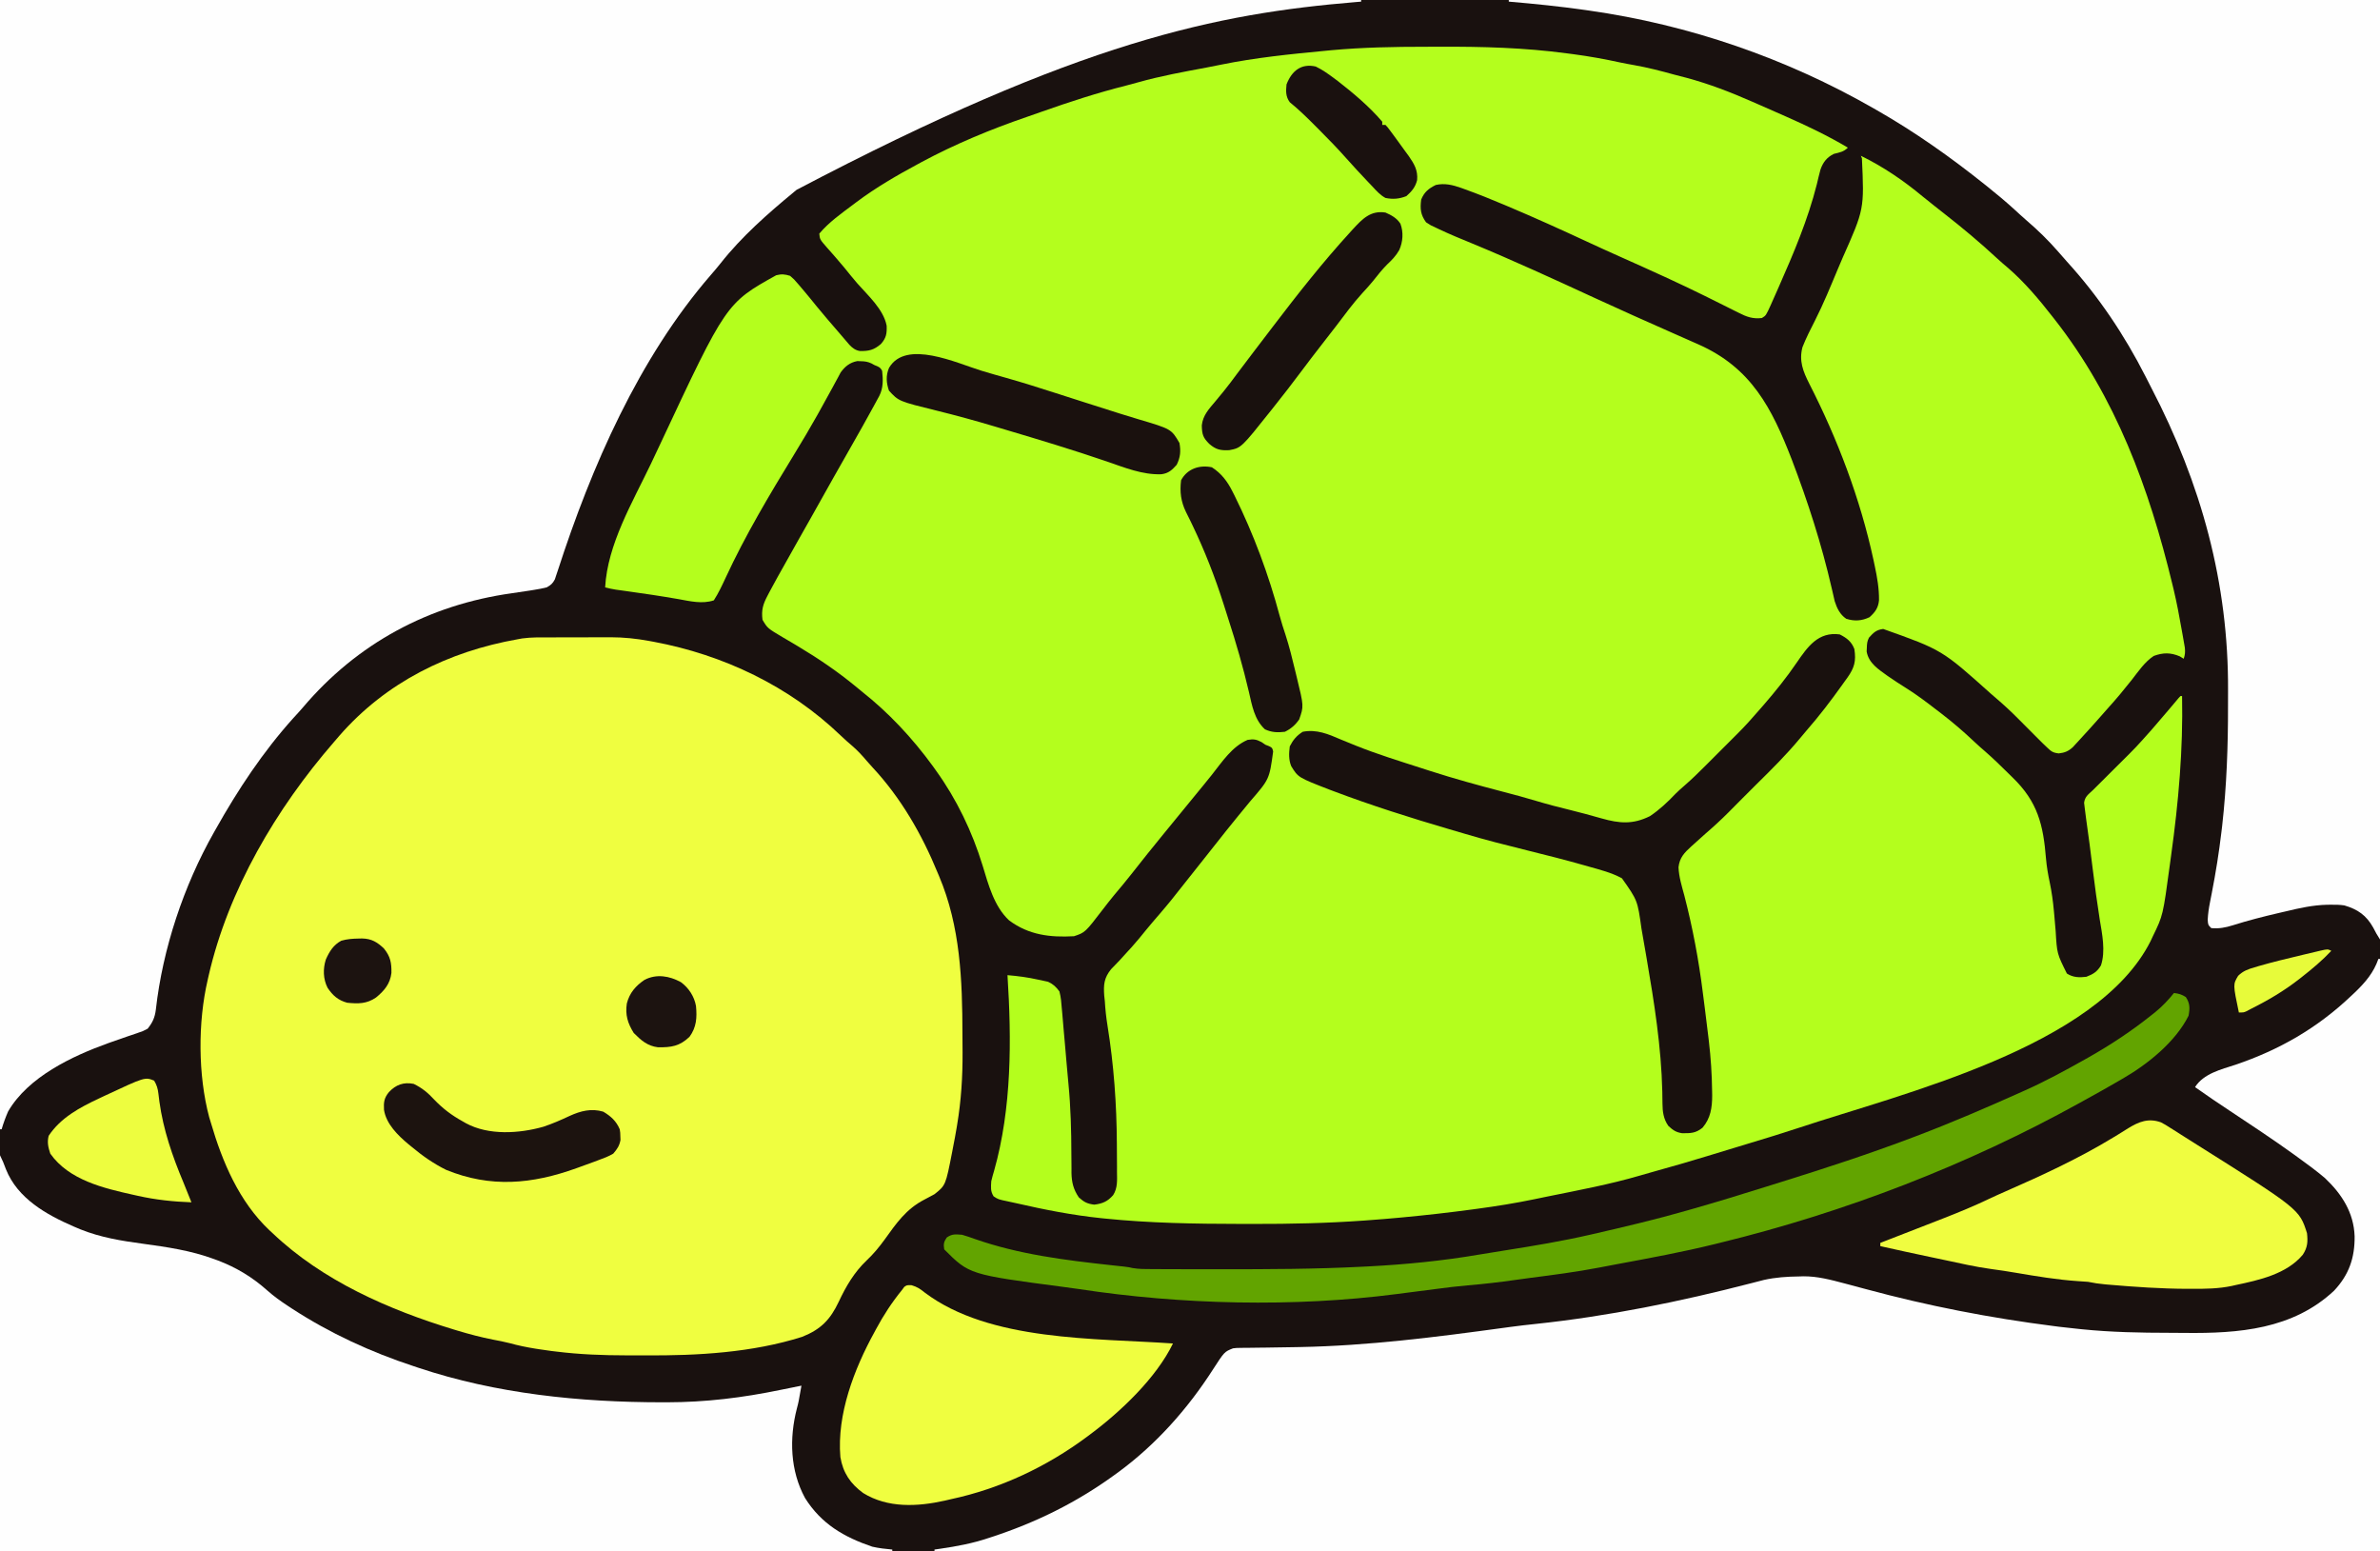 <?xml version="1.0" encoding="UTF-8"?>
<svg version="1.1" xmlns="http://www.w3.org/2000/svg" width="1467" height="956">
<rect width="100%" height="100%" fill="#333333" stroke="none"/>
<path d="M0 0 C484.11 0 968.22 0 1467 0 C1467 315.48 1467 630.96 1467 956 C982.89 956 498.78 956 0 956 C0 640.52 0 325.04 0 0 Z " fill="#19110F" transform="translate(0,0)"/>
<path d="M0 0 C2.853 0 5.705 -0.007 8.558 -0.021 C34.729 -0.144 60.902 0.57 86.876 4.06 C88.208 4.233 89.54 4.405 90.872 4.578 C100.674 5.873 110.333 7.615 119.987 9.733 C122.789 10.326 125.604 10.828 128.423 11.327 C136.803 12.816 144.931 14.91 153.126 17.185 C155.626 17.832 158.126 18.478 160.626 19.123 C174.632 22.893 187.805 27.985 201.064 33.81 C202.7 34.525 204.336 35.239 205.973 35.953 C210.696 38.018 215.412 40.1 220.126 42.185 C220.772 42.471 221.419 42.756 222.085 43.05 C235.148 48.817 247.851 54.874 260.126 62.185 C257.515 64.796 255.035 65.129 251.513 66.013 C247.153 68.154 244.846 71.16 243.253 75.644 C242.432 78.665 241.709 81.698 241.001 84.748 C235.469 106.638 226.716 127.207 217.626 147.81 C217.275 148.61 216.924 149.409 216.563 150.232 C215.561 152.504 214.549 154.771 213.532 157.037 C213.233 157.717 212.933 158.397 212.625 159.097 C209.655 165.641 209.655 165.641 207.126 167.185 C201.563 167.86 197.624 166.428 192.771 163.924 C192.08 163.582 191.389 163.24 190.678 162.887 C189.196 162.152 187.718 161.411 186.242 160.664 C183.11 159.079 179.963 157.524 176.816 155.969 C175.215 155.177 173.616 154.384 172.016 153.589 C164.978 150.094 157.885 146.732 150.751 143.435 C149.621 142.913 148.491 142.39 147.326 141.852 C138.113 137.609 128.859 133.461 119.593 129.334 C112.841 126.323 106.112 123.266 99.407 120.15 C83.332 112.684 67.207 105.391 50.876 98.498 C50.103 98.17 49.33 97.842 48.533 97.504 C40.386 94.054 32.2 90.759 23.872 87.767 C22.83 87.388 22.83 87.388 21.767 87.001 C16.524 85.159 11.625 83.938 6.126 85.185 C1.72 87.348 -1.038 89.596 -2.874 94.185 C-3.611 99.806 -3.272 103.51 0.126 108.185 C3.016 110.097 3.016 110.097 6.439 111.631 C7.369 112.075 7.369 112.075 8.318 112.528 C14.825 115.598 21.468 118.342 28.126 121.06 C53.726 131.637 78.895 143.202 104.042 154.805 C119.921 162.13 135.892 169.24 151.885 176.311 C152.57 176.613 153.254 176.916 153.959 177.227 C155.476 177.898 156.992 178.568 158.509 179.238 C160.942 180.313 163.374 181.389 165.806 182.467 C166.55 182.795 167.294 183.123 168.06 183.461 C200.633 197.902 213.242 222.669 225.529 254.334 C235.425 280.271 243.924 306.523 250.134 333.585 C250.393 334.684 250.393 334.684 250.657 335.804 C251.121 337.78 251.571 339.76 252.021 341.739 C253.419 346.098 255.25 349.903 259.103 352.537 C264.185 354.166 268.723 353.861 273.501 351.56 C276.946 348.444 278.87 345.874 279.322 341.134 C279.406 333.849 278.201 327.044 276.689 319.935 C276.423 318.676 276.157 317.417 275.883 316.119 C267.775 278.639 253.758 241.722 236.298 207.576 C232.505 200.046 229.93 193.641 232.126 185.185 C234.357 179.502 237.136 174.086 239.904 168.65 C245.104 158.397 249.439 147.748 253.881 137.15 C254.876 134.782 255.883 132.42 256.9 130.06 C270.237 100.074 270.237 100.074 268.782 68.767 C268.458 67.984 268.458 67.984 268.126 67.185 C281.856 73.903 294.407 82.434 306.126 92.185 C307.79 93.522 309.456 94.856 311.126 96.185 C311.914 96.818 312.701 97.451 313.513 98.103 C315.466 99.659 317.426 101.202 319.396 102.736 C330.815 111.63 341.826 120.868 352.435 130.717 C354.583 132.687 356.762 134.572 359.001 136.435 C369.064 145.174 377.967 155.693 386.126 166.185 C386.561 166.737 386.995 167.288 387.443 167.856 C425.245 215.991 445.92 272.351 460.126 331.185 C460.384 332.249 460.642 333.312 460.907 334.408 C462.86 342.639 464.431 350.913 465.876 359.248 C466.11 360.539 466.343 361.83 466.583 363.16 C466.799 364.397 467.014 365.634 467.236 366.908 C467.431 368.019 467.627 369.13 467.828 370.275 C468.104 372.967 468 374.657 467.126 377.185 C466.322 376.69 465.517 376.195 464.689 375.685 C459.008 373.294 454.47 373.333 448.689 375.435 C443.106 379.079 439.195 384.989 435.126 390.185 C430.335 396.241 425.464 402.13 420.259 407.838 C418.453 409.825 416.689 411.837 414.939 413.873 C411.336 417.994 407.646 422.033 403.939 426.06 C403.332 426.728 402.725 427.395 402.1 428.083 C401.517 428.712 400.934 429.341 400.333 429.99 C399.812 430.557 399.291 431.124 398.754 431.708 C396.031 434.178 393.787 435.111 390.142 435.521 C386.512 435.117 385.479 434.326 382.876 431.81 C382.028 431.001 381.18 430.191 380.306 429.357 C379.243 428.302 378.184 427.245 377.126 426.185 C376.438 425.499 375.75 424.812 375.041 424.105 C371.926 420.994 368.812 417.883 365.723 414.746 C361.032 409.999 356.211 405.506 351.126 401.185 C350.188 400.377 349.249 399.569 348.282 398.736 C318.137 371.71 318.137 371.71 281.9 358.826 C277.605 359.382 275.993 361.017 273.126 364.185 C271.991 366.456 271.895 367.908 271.814 370.435 C271.776 371.183 271.739 371.931 271.7 372.701 C272.951 380 279.138 383.782 284.712 387.83 C288.699 390.618 292.801 393.216 296.913 395.814 C302.898 399.62 308.522 403.84 314.126 408.185 C315.26 409.049 316.394 409.912 317.529 410.775 C324.691 416.268 331.438 422.06 337.993 428.263 C340.216 430.363 342.495 432.376 344.814 434.369 C349.654 438.584 354.243 443.045 358.8 447.563 C359.766 448.519 360.738 449.47 361.714 450.416 C377.142 465.381 380.585 479.529 382.253 500.364 C382.697 505.379 383.517 510.19 384.575 515.115 C385.783 520.943 386.579 526.685 387.118 532.611 C387.193 533.419 387.268 534.226 387.344 535.058 C387.645 538.377 387.937 541.697 388.205 545.02 C389.028 558.945 389.028 558.945 395.126 571.185 C398.929 573.615 402.728 573.736 407.126 573.185 C411.305 571.608 413.834 570.046 416.126 566.185 C419.073 557.344 416.87 546.863 415.376 537.873 C413.754 527.557 412.328 517.237 411.064 506.873 C409.801 496.537 408.492 486.211 406.989 475.907 C406.672 473.669 406.389 471.43 406.126 469.185 C405.997 468.105 405.868 467.025 405.736 465.912 C406.292 462.031 408.296 460.871 411.126 458.185 C412.169 457.154 413.208 456.119 414.245 455.083 C414.803 454.528 415.36 453.974 415.935 453.403 C418.461 450.889 420.985 448.373 423.509 445.857 C424.833 444.539 426.157 443.221 427.483 441.904 C437.63 431.849 437.63 431.849 447.126 421.185 C448.158 419.985 449.19 418.786 450.224 417.588 C451.213 416.433 452.201 415.278 453.189 414.123 C456.161 410.65 456.161 410.65 457.623 408.947 C458.687 407.7 459.744 406.449 460.798 405.194 C461.338 404.553 461.878 403.912 462.435 403.252 C462.927 402.665 463.418 402.078 463.925 401.473 C464.321 401.048 464.718 400.623 465.126 400.185 C465.456 400.185 465.786 400.185 466.126 400.185 C466.789 433.144 463.938 465.531 459.406 498.162 C459.117 500.249 458.836 502.337 458.556 504.426 C454.371 535.376 454.371 535.376 448.126 548.185 C447.665 549.175 447.203 550.165 446.728 551.185 C413.812 616.654 293.401 645.149 229.55 666.385 C219.838 669.593 210.062 672.588 200.268 675.538 C196.931 676.546 193.597 677.564 190.263 678.58 C185.489 680.035 180.714 681.485 175.939 682.935 C175.035 683.21 174.13 683.485 173.199 683.769 C162.494 687.021 151.769 690.162 140.98 693.122 C138 693.944 135.031 694.789 132.068 695.67 C113.251 701.168 93.932 704.769 74.733 708.654 C72.174 709.176 69.617 709.708 67.061 710.243 C55.282 712.687 43.486 714.591 31.564 716.185 C30.163 716.375 30.163 716.375 28.734 716.568 C14.517 718.48 0.284 720.098 -13.999 721.435 C-14.806 721.512 -15.613 721.589 -16.445 721.668 C-22.583 722.245 -28.725 722.735 -34.874 723.185 C-36.055 723.273 -37.237 723.36 -38.455 723.45 C-61.114 725.072 -83.702 725.551 -106.416 725.503 C-109.106 725.498 -111.796 725.495 -114.487 725.493 C-142.356 725.46 -170.124 725.016 -197.874 722.185 C-198.588 722.113 -199.302 722.04 -200.037 721.965 C-217.596 720.141 -234.788 716.792 -251.983 712.842 C-253.844 712.419 -255.707 712.011 -257.575 711.621 C-263.612 710.358 -263.612 710.358 -266.436 708.498 C-268.445 705.266 -268.074 702.957 -267.874 699.185 C-267.364 697.021 -266.775 694.874 -266.124 692.748 C-255.193 654.129 -255.315 611.932 -257.874 572.185 C-251.498 572.719 -245.302 573.519 -239.061 574.935 C-238.337 575.08 -237.614 575.224 -236.868 575.373 C-236.162 575.533 -235.456 575.692 -234.729 575.857 C-233.796 576.06 -233.796 576.06 -232.843 576.266 C-229.609 577.775 -228.053 579.321 -225.874 582.185 C-224.907 585.759 -224.642 589.338 -224.362 593.021 C-224.263 594.092 -224.164 595.162 -224.062 596.265 C-223.749 599.695 -223.467 603.127 -223.186 606.56 C-222.987 608.8 -222.786 611.04 -222.583 613.279 C-222.181 617.744 -221.796 622.21 -221.426 626.678 C-221.079 630.841 -220.705 634.998 -220.299 639.155 C-218.901 653.656 -218.521 668.056 -218.493 682.619 C-218.483 685.536 -218.45 688.452 -218.413 691.369 C-218.42 692.675 -218.42 692.675 -218.428 694.008 C-218.335 699.831 -217.199 704.336 -213.874 709.185 C-210.608 712.088 -208.708 713.081 -204.374 713.623 C-199.231 712.98 -196.172 711.664 -192.729 707.743 C-189.903 703.291 -190.321 698.499 -190.378 693.385 C-190.375 692.328 -190.372 691.271 -190.37 690.182 C-190.369 686.745 -190.401 683.309 -190.436 679.873 C-190.442 678.703 -190.449 677.533 -190.455 676.328 C-190.588 651.657 -192.304 627.526 -196.245 603.154 C-197.049 598.172 -197.582 593.223 -197.874 588.185 C-197.996 587.069 -198.119 585.953 -198.245 584.802 C-198.722 578.01 -198.362 573.882 -193.999 568.498 C-192.319 566.7 -190.61 564.929 -188.874 563.185 C-187.2 561.358 -185.534 559.525 -183.874 557.685 C-182.617 556.318 -182.617 556.318 -181.335 554.924 C-178.188 551.422 -175.235 547.786 -172.28 544.123 C-169.576 540.822 -166.792 537.598 -163.999 534.373 C-159.041 528.63 -154.31 522.741 -149.655 516.752 C-146.765 513.033 -143.823 509.357 -140.874 505.685 C-137.031 500.896 -133.218 496.085 -129.436 491.248 C-125.425 486.123 -121.355 481.047 -117.249 475.998 C-116.424 474.984 -116.424 474.984 -115.583 473.949 C-113.166 470.982 -110.743 468.021 -108.296 465.08 C-96.442 451.398 -96.442 451.398 -94.124 434.31 C-94.673 432.061 -94.673 432.061 -96.624 431.06 C-97.366 430.772 -98.109 430.483 -98.874 430.185 C-99.658 429.649 -100.441 429.113 -101.249 428.56 C-104.56 426.826 -106.169 426.604 -109.874 427.185 C-119.486 431.322 -125.522 440.64 -131.811 448.588 C-135.445 453.164 -139.167 457.668 -142.874 462.185 C-144.374 464.018 -145.874 465.852 -147.374 467.685 C-149.576 470.377 -151.779 473.069 -153.983 475.76 C-156.282 478.566 -158.579 481.375 -160.874 484.185 C-161.364 484.785 -161.854 485.385 -162.359 486.003 C-168.622 493.67 -174.83 501.372 -180.92 509.177 C-184.623 513.906 -188.462 518.512 -192.335 523.103 C-194.648 525.911 -196.872 528.766 -199.083 531.653 C-210.021 545.901 -210.021 545.901 -216.874 548.185 C-231.577 549.009 -244.752 547.473 -256.874 538.435 C-266.154 529.809 -269.667 516.267 -273.236 504.539 C-279.586 483.835 -289.196 463.773 -301.874 446.185 C-302.547 445.239 -303.22 444.293 -303.913 443.318 C-316.504 426.056 -331.083 410.402 -347.874 397.185 C-349.005 396.255 -350.133 395.323 -351.26 394.388 C-362.523 385.106 -374.429 377.013 -386.956 369.529 C-388.507 368.601 -388.507 368.601 -390.089 367.654 C-392.109 366.451 -394.136 365.26 -396.171 364.08 C-405.788 358.383 -405.788 358.383 -408.874 353.185 C-409.649 347.171 -408.608 343.661 -405.749 338.248 C-405.225 337.246 -405.225 337.246 -404.691 336.225 C-403.443 333.864 -402.162 331.524 -400.874 329.185 C-400.364 328.259 -399.855 327.334 -399.33 326.38 C-395.228 318.953 -391.056 311.567 -386.874 304.185 C-385.773 302.239 -384.673 300.292 -383.573 298.345 C-381.973 295.515 -380.373 292.685 -378.772 289.855 C-374.165 281.715 -369.6 273.552 -365.038 265.387 C-361.316 258.734 -357.548 252.108 -353.749 245.498 C-349.481 238.062 -345.302 230.581 -341.186 223.06 C-340.669 222.117 -340.151 221.174 -339.617 220.202 C-339.141 219.328 -338.665 218.453 -338.175 217.552 C-337.753 216.78 -337.332 216.008 -336.898 215.212 C-334.367 210.205 -334.551 205.253 -335.124 199.81 C-336.198 197.483 -337.533 197.122 -339.874 196.185 C-340.489 195.845 -341.104 195.505 -341.737 195.154 C-344.069 194.097 -345.7 193.855 -348.249 193.81 C-348.978 193.782 -349.708 193.754 -350.46 193.724 C-355.022 194.596 -358.051 197.036 -360.718 200.76 C-361.264 201.787 -361.811 202.814 -362.374 203.873 C-363.062 205.135 -363.751 206.396 -364.44 207.658 C-364.822 208.37 -365.204 209.081 -365.597 209.815 C-368.123 214.505 -370.718 219.157 -373.311 223.81 C-373.904 224.874 -374.496 225.938 -375.106 227.033 C-379.693 235.213 -384.482 243.249 -389.374 251.248 C-404.509 276.006 -419.43 300.961 -431.629 327.325 C-433.835 332.089 -436.032 336.763 -438.874 341.185 C-445.992 343.558 -453.434 341.736 -460.624 340.435 C-471.316 338.57 -482.031 336.976 -492.783 335.493 C-493.911 335.336 -495.039 335.179 -496.202 335.017 C-497.201 334.88 -498.201 334.744 -499.23 334.603 C-501.495 334.245 -503.663 333.787 -505.874 333.185 C-504.428 306.675 -488.985 280.742 -477.764 257.249 C-475.788 253.11 -473.829 248.963 -471.889 244.806 C-431.25 158.005 -431.25 158.005 -400.428 140.822 C-397.115 139.996 -395.14 140.169 -391.874 141.185 C-389.417 143.302 -389.417 143.302 -387.061 146.06 C-386.633 146.554 -386.205 147.048 -385.764 147.557 C-384.449 149.085 -383.158 150.631 -381.874 152.185 C-381.14 153.071 -380.407 153.956 -379.651 154.869 C-378.193 156.649 -376.742 158.435 -375.296 160.224 C-371.033 165.436 -366.626 170.524 -362.225 175.618 C-361.031 177.002 -359.845 178.392 -358.659 179.783 C-358.049 180.493 -357.439 181.204 -356.811 181.935 C-356.051 182.825 -356.051 182.825 -355.276 183.732 C-353.336 185.743 -351.612 187.064 -348.823 187.521 C-343.314 187.616 -340.209 186.902 -335.874 183.185 C-332.609 179.457 -332.166 176.812 -332.35 171.947 C-334.268 161.83 -343.827 153.36 -350.435 145.842 C-353.208 142.649 -355.841 139.344 -358.499 136.056 C-360.324 133.85 -362.173 131.685 -364.061 129.533 C-364.61 128.905 -365.158 128.277 -365.723 127.631 C-366.802 126.4 -367.886 125.175 -368.977 123.955 C-373.537 118.744 -373.537 118.744 -373.874 115.185 C-367.962 108.12 -360.208 102.701 -352.874 97.185 C-351.918 96.463 -351.918 96.463 -350.944 95.727 C-338.909 86.714 -326.1 79.305 -312.874 72.185 C-312.191 71.815 -311.508 71.444 -310.804 71.063 C-290.259 60.022 -268.11 50.829 -246.061 43.282 C-242.982 42.223 -239.911 41.141 -236.842 40.055 C-219.598 33.959 -202.376 28.353 -184.625 23.889 C-182.12 23.248 -179.631 22.569 -177.143 21.865 C-163.428 18.014 -149.456 15.475 -135.464 12.865 C-132.416 12.288 -129.376 11.684 -126.339 11.056 C-105.155 6.713 -83.57 4.547 -62.061 2.498 C-60.819 2.378 -59.576 2.259 -58.296 2.136 C-38.866 0.359 -19.5 -0.003 0 0 Z " fill="#B4FE1D" transform="translate(878.874,28.815)"/>
<path d="M0 0 C276.87 0 553.74 0 839 0 C839 0.33 839 0.66 839 1 C837.861 1.095 836.722 1.19 835.548 1.288 C750.493 8.441 666.136 24.929 491 117 C490.453 117.449 489.906 117.899 489.342 118.362 C473.241 131.661 457.105 145.833 444.156 162.285 C442.207 164.74 440.185 167.112 438.126 169.475 C393.723 220.701 364.465 287.858 343.824 351.633 C343.323 353.114 343.323 353.114 342.812 354.625 C342.551 355.422 342.289 356.218 342.02 357.039 C340.676 359.623 339.552 360.572 337 362 C334.449 362.626 332.024 363.108 329.438 363.5 C328.687 363.625 327.937 363.749 327.164 363.878 C323.307 364.512 319.444 365.082 315.57 365.609 C264.249 372.764 220.053 396.584 186.621 436.102 C184.719 438.329 182.734 440.47 180.75 442.625 C162.116 463.312 146.597 486.783 133 511 C132.637 511.639 132.273 512.277 131.899 512.936 C113.272 545.784 100.279 584.629 96.061 622.245 C95.442 627.162 94.079 630.136 91 634 C88.125 635.532 88.125 635.532 84.785 636.641 C82.935 637.279 82.935 637.279 81.047 637.93 C80.397 638.145 79.747 638.36 79.077 638.581 C75.657 639.717 72.265 640.927 68.871 642.137 C68.194 642.377 67.517 642.617 66.819 642.865 C44.441 650.889 17.34 663.717 5 685 C3.419 688.606 2.11 692.224 1 696 C0.67 696 0.34 696 0 696 C0 466.32 0 236.64 0 0 Z " fill="#FEFEFE" transform="translate(0,0)"/>
<path d="M0 0 C1.313 -0.003 2.626 -0.007 3.979 -0.01 C6.755 -0.016 9.53 -0.018 12.306 -0.017 C15.825 -0.017 19.345 -0.031 22.864 -0.048 C26.264 -0.062 29.663 -0.061 33.062 -0.062 C34.93 -0.073 34.93 -0.073 36.836 -0.084 C44.877 -0.064 52.524 0.715 60.43 2.168 C61.398 2.345 62.367 2.522 63.364 2.704 C106.394 10.756 147.01 30.078 178.699 60.555 C181.009 62.766 183.362 64.857 185.805 66.918 C189.072 69.747 191.888 72.811 194.676 76.109 C195.805 77.435 196.962 78.737 198.152 80.008 C215.737 98.862 228.71 121.417 238.43 145.168 C238.7 145.804 238.97 146.44 239.248 147.096 C252.413 178.204 253.618 211.356 253.67 244.615 C253.68 248.332 253.711 252.048 253.742 255.764 C253.809 270.81 252.897 285.323 250.43 300.168 C250.315 300.868 250.201 301.568 250.084 302.29 C249.436 306.202 248.705 310.092 247.93 313.98 C247.73 315.033 247.53 316.086 247.324 317.17 C243.32 337.69 243.32 337.69 236.43 343.168 C234.35 344.338 232.243 345.459 230.117 346.543 C218.976 352.302 212.89 361.098 205.734 371.084 C202.309 375.808 198.86 379.976 194.617 383.98 C186.949 391.289 181.895 399.922 177.418 409.447 C172.226 420.459 166.439 426.454 154.91 431.062 C124.202 440.816 90.313 442.711 58.333 442.504 C54.403 442.48 50.473 442.484 46.543 442.49 C32.061 442.474 17.805 441.95 3.43 440.168 C1.797 439.972 1.797 439.972 0.132 439.771 C-2.296 439.458 -4.714 439.11 -7.133 438.73 C-7.957 438.604 -8.782 438.478 -9.632 438.348 C-14.996 437.496 -20.233 436.397 -25.473 434.956 C-28.814 434.106 -32.159 433.457 -35.547 432.82 C-43.034 431.359 -50.327 429.431 -57.633 427.23 C-58.267 427.04 -58.901 426.849 -59.554 426.652 C-99.957 414.394 -140.768 396.487 -171.57 367.168 C-172.539 366.279 -172.539 366.279 -173.527 365.371 C-192.188 347.715 -202.505 323.348 -209.57 299.168 C-209.922 298.013 -210.274 296.858 -210.637 295.668 C-217.524 269.847 -217.647 237.19 -211.57 211.168 C-211.372 210.284 -211.173 209.4 -210.968 208.489 C-198.835 155.541 -169.29 105.505 -133.874 64.671 C-132.686 63.302 -131.507 61.925 -130.328 60.547 C-101.585 27.645 -63.246 8.726 -20.57 1.168 C-19.636 0.996 -18.702 0.824 -17.739 0.647 C-11.865 -0.177 -5.919 0.005 0 0 Z " fill="#EFFE40" transform="translate(339.57,392.832)"/>
<path d="M0 0 C0.33 0 0.66 0 1 0 C1 120.45 1 240.9 1 365 C-293.03 365 -587.06 365 -890 365 C-890 364.67 -890 364.34 -890 364 C-888.186 363.745 -888.186 363.745 -886.336 363.484 C-876.298 362.023 -866.644 360.218 -857 357 C-856.153 356.725 -855.306 356.45 -854.434 356.166 C-827.055 347.173 -802.321 334.929 -779 318 C-777.94 317.233 -777.94 317.233 -776.858 316.45 C-753.445 299.278 -733.982 277.358 -718.333 252.997 C-711.307 242.111 -711.307 242.111 -706 240 C-703.798 239.735 -703.798 239.735 -701.372 239.713 C-700.453 239.699 -699.535 239.686 -698.588 239.672 C-697.098 239.664 -697.098 239.664 -695.578 239.656 C-693.434 239.628 -691.29 239.6 -689.146 239.572 C-687.459 239.555 -687.459 239.555 -685.738 239.538 C-679.865 239.474 -673.993 239.368 -668.121 239.262 C-666.963 239.241 -665.806 239.22 -664.613 239.199 C-622.661 238.406 -580.774 233.051 -539.238 227.373 C-538.516 227.274 -537.794 227.176 -537.051 227.074 C-536.349 226.978 -535.648 226.882 -534.925 226.784 C-529.737 226.081 -524.544 225.493 -519.338 224.945 C-474.66 220.218 -430.236 211.157 -386.775 199.908 C-386.069 199.727 -385.363 199.546 -384.635 199.359 C-382.671 198.856 -380.708 198.347 -378.745 197.839 C-371.552 196.228 -364.416 195.77 -357.062 195.688 C-356.239 195.658 -355.416 195.629 -354.568 195.6 C-345.745 195.513 -337.466 197.774 -329 200 C-328.283 200.188 -327.566 200.376 -326.828 200.57 C-323.174 201.533 -319.524 202.513 -315.877 203.501 C-277.793 213.808 -239.382 221.255 -200.25 226.25 C-199.076 226.401 -197.902 226.552 -196.692 226.708 C-192.799 227.182 -188.902 227.605 -185 228 C-184.168 228.087 -183.335 228.173 -182.478 228.262 C-164.565 230.07 -146.711 230.407 -128.726 230.426 C-125.575 230.43 -122.425 230.451 -119.274 230.487 C-86.077 230.861 -52.767 228.303 -27.293 204.449 C-18.08 194.609 -14.502 184.188 -14.648 170.897 C-15.147 156.321 -22.577 144.836 -33 135 C-38.448 130.383 -44.215 126.181 -50 122 C-50.725 121.475 -51.45 120.95 -52.197 120.409 C-65.028 111.171 -78.225 102.459 -91.402 93.727 C-98.668 88.909 -105.897 84.057 -113 79 C-107.746 70.642 -96.9 68.103 -88 65.188 C-60.971 56 -37.81 42.699 -17 23 C-15.681 21.761 -15.681 21.761 -14.336 20.496 C-7.995 14.371 -2.897 8.429 0 0 Z " fill="#FEFEFE" transform="translate(1466,591)"/>
<path d="M0 0 C177.21 0 354.42 0 537 0 C537 191.07 537 382.14 537 579 C535.385 576.578 534.12 574.271 532.812 571.688 C528.614 564.138 523.285 560.426 515 558 C512.189 557.588 509.451 557.541 506.613 557.586 C505.837 557.593 505.06 557.601 504.26 557.608 C495.655 557.831 487.523 559.61 479.188 561.625 C477.611 561.99 476.035 562.354 474.458 562.717 C464.971 564.925 455.541 567.327 446.253 570.272 C441.714 571.683 437.817 572.44 433 572 C431 570 431 570 430.802 566.794 C430.991 563.174 431.461 559.845 432.172 556.293 C432.422 555.002 432.673 553.71 432.931 552.38 C433.064 551.698 433.198 551.017 433.336 550.314 C435.759 537.866 437.766 525.407 439.25 512.812 C439.4 511.572 439.551 510.332 439.706 509.053 C442.493 484.388 443.357 459.738 443.316 434.94 C443.311 431.893 443.318 428.846 443.336 425.799 C443.727 359.317 426.714 297.95 396.076 239.079 C394.863 236.736 393.674 234.382 392.484 232.027 C379.437 206.419 363.494 182.588 344.113 161.332 C342.226 159.25 340.389 157.135 338.562 155 C332.566 148.128 326.045 141.762 319.117 135.836 C316.594 133.648 314.144 131.387 311.688 129.125 C306.285 124.205 300.712 119.556 295 115 C294.47 114.576 293.941 114.152 293.395 113.715 C272.397 96.935 250.362 81.332 227 68 C226.002 67.426 226.002 67.426 224.983 66.84 C170.87 35.826 111.178 15.275 49.438 6.5 C48.329 6.341 48.329 6.341 47.199 6.179 C31.512 3.939 15.786 2.351 0 1 C0 0.67 0 0.34 0 0 Z " fill="#FEFEFE" transform="translate(930,0)"/>
<path d="M0 0 C1.473 2.946 2.595 5.617 3.688 8.688 C10.878 26.65 28.544 36.59 45.451 43.921 C46.148 44.215 46.845 44.51 47.562 44.812 C48.185 45.078 48.808 45.344 49.449 45.618 C61.906 50.633 74.808 52.746 88.028 54.522 C103.016 56.559 117.752 58.723 132 64 C132.719 64.264 133.439 64.528 134.18 64.8 C145.715 69.157 155.629 75.169 164.844 83.414 C168.839 86.945 173.045 89.954 177.5 92.875 C178.288 93.393 179.075 93.912 179.887 94.446 C203.239 109.65 228.553 121.313 255 130 C256.39 130.467 256.39 130.467 257.807 130.943 C305.971 147.024 357.522 152.218 408.062 152.25 C409.043 152.251 410.024 152.251 411.034 152.252 C434.973 152.226 457.721 149.444 481.172 144.585 C485.444 143.701 489.722 142.851 494 142 C492.198 152.256 492.198 152.256 491.199 156.004 C486.423 174.451 487.029 194.453 496.25 211.312 C506.267 227.214 520.197 235.321 537.688 241.25 C541.773 242.175 545.831 242.641 550 243 C550 243.33 550 243.66 550 244 C368.5 244 187 244 0 244 C0 163.48 0 82.96 0 0 Z " fill="#FEFEFE" transform="translate(0,712)"/>
<path d="M0 0 C4.363 2.223 7.234 4.39 9 9 C10.174 16.438 9.017 20.547 4.732 26.622 C4.16 27.407 3.589 28.192 3 29 C2.463 29.756 1.925 30.513 1.372 31.292 C-5.579 41.02 -12.79 50.453 -20.661 59.451 C-22.024 61.028 -23.355 62.629 -24.68 64.238 C-32.865 74.111 -41.893 83.079 -51.032 92.064 C-53.991 94.974 -56.921 97.911 -59.842 100.859 C-61.997 103.033 -64.155 105.204 -66.312 107.375 C-67.034 108.105 -67.755 108.834 -68.498 109.586 C-73.165 114.274 -77.989 118.686 -83 123 C-85.288 125.023 -87.554 127.069 -89.812 129.125 C-90.651 129.873 -90.651 129.873 -91.506 130.637 C-95.772 134.532 -98.727 137.522 -99.387 143.508 C-99.146 149.46 -97.352 155.154 -95.812 160.875 C-90.655 180.786 -86.879 200.808 -84.347 221.215 C-83.983 224.133 -83.604 227.049 -83.223 229.965 C-82.443 235.972 -81.708 241.984 -81 248 C-80.893 248.901 -80.785 249.802 -80.675 250.73 C-79.492 260.899 -78.795 271.01 -78.688 281.25 C-78.661 282.661 -78.661 282.661 -78.634 284.1 C-78.641 291.591 -79.593 298.182 -84.562 304 C-88.718 307.409 -91.887 307.459 -97.164 307.41 C-100.965 306.86 -102.891 305.458 -105.66 302.898 C-108.64 298.677 -109.243 294.139 -109.273 289.082 C-109.291 287.931 -109.308 286.779 -109.326 285.593 C-109.342 284.345 -109.358 283.098 -109.375 281.812 C-110.032 254.007 -114.362 226.866 -119.062 199.5 C-119.282 198.219 -119.501 196.938 -119.727 195.618 C-120.364 191.921 -121.01 188.226 -121.66 184.531 C-121.851 183.43 -122.041 182.33 -122.238 181.195 C-124.642 163.933 -124.642 163.933 -134.25 150.312 C-140.701 146.768 -147.955 144.984 -155 143 C-155.76 142.783 -156.519 142.565 -157.302 142.341 C-169.031 138.998 -180.849 136.023 -192.685 133.089 C-205.611 129.885 -218.495 126.633 -231.256 122.817 C-234.39 121.884 -237.529 120.97 -240.668 120.055 C-264.711 112.997 -288.678 105.422 -312.125 96.562 C-312.904 96.269 -313.684 95.976 -314.487 95.674 C-333.833 88.166 -333.833 88.166 -338.133 81.152 C-339.727 77.196 -339.542 73.183 -339 69 C-336.954 64.98 -334.795 62.396 -331 60 C-322.48 58.339 -315.246 61.423 -307.562 64.75 C-305.09 65.77 -302.616 66.783 -300.137 67.785 C-299.488 68.048 -298.839 68.311 -298.171 68.582 C-285.044 73.843 -271.483 78.018 -258.027 82.348 C-256.156 82.95 -254.285 83.555 -252.414 84.16 C-237.732 88.886 -222.911 92.959 -207.991 96.847 C-200.837 98.713 -193.7 100.602 -186.625 102.75 C-179.978 104.757 -173.285 106.466 -166.541 108.117 C-159.93 109.743 -153.37 111.522 -146.823 113.389 C-135.794 116.517 -127.491 117.209 -117 112 C-111.116 108.071 -106.041 103.271 -101.18 98.152 C-99.295 96.292 -97.37 94.579 -95.362 92.855 C-91.08 89.119 -87.039 85.184 -83.027 81.16 C-81.937 80.071 -81.937 80.071 -80.825 78.961 C-79.3 77.437 -77.777 75.911 -76.255 74.385 C-73.944 72.069 -71.627 69.758 -69.311 67.447 C-67.82 65.956 -66.33 64.465 -64.84 62.973 C-64.157 62.292 -63.475 61.612 -62.772 60.911 C-58.316 56.434 -54.112 51.793 -50 47 C-49.004 45.859 -48.006 44.718 -47.008 43.578 C-39.703 35.17 -32.782 26.567 -26.504 17.352 C-19.799 7.573 -13.219 -1.803 0 0 Z " fill="#19110E" transform="translate(1134,391)"/>
<path d="M0 0 C3.444 1.007 5.348 2.291 8.125 4.539 C48.299 34.818 113.361 32.541 161.125 35.914 C150.832 57.194 128.726 78.082 110.125 91.914 C109.523 92.366 108.921 92.817 108.3 93.282 C83.312 111.893 54.683 125.41 24.125 131.914 C22.946 132.191 21.766 132.468 20.551 132.754 C3.682 136.514 -14.606 137.492 -29.812 128.102 C-37.692 122.347 -42.274 115.616 -43.875 105.914 C-46.117 79.558 -35.392 51.671 -22.875 28.914 C-22.55 28.308 -22.226 27.701 -21.891 27.077 C-17.269 18.452 -12.062 10.492 -5.875 2.914 C-5.417 2.289 -4.96 1.664 -4.488 1.02 C-2.875 -0.086 -2.875 -0.086 0 0 Z " fill="#EFFE40" transform="translate(561.875,792.086)"/>
<path d="M0 0 C2.938 0.326 4.819 0.882 7.312 2.5 C9.917 6.359 9.847 9.501 9 14 C0.895 30.255 -16.464 44.129 -32 53 C-32.812 53.474 -33.624 53.948 -34.461 54.436 C-41.252 58.393 -48.115 62.21 -55 66 C-56.004 66.557 -57.009 67.114 -58.043 67.688 C-127.429 106.102 -202.967 135.207 -280 154 C-280.925 154.23 -281.849 154.459 -282.802 154.696 C-302.836 159.642 -323.106 163.373 -343.387 167.14 C-347.105 167.831 -350.819 168.539 -354.531 169.258 C-368.433 171.922 -382.428 173.74 -396.465 175.539 C-399.657 175.955 -402.844 176.394 -406.031 176.848 C-415.732 178.23 -425.398 179.35 -435.163 180.165 C-441.617 180.727 -448.024 181.496 -454.444 182.363 C-460.561 183.186 -466.685 183.957 -472.81 184.723 C-474.996 184.999 -477.181 185.286 -479.366 185.573 C-542.51 193.754 -612.002 192.077 -674.834 182.482 C-678.077 181.988 -681.324 181.558 -684.578 181.141 C-742.49 173.51 -742.49 173.51 -758 158 C-758.511 154.764 -758.285 153.422 -756.438 150.688 C-753.08 148.363 -751.052 148.716 -747 149 C-744.283 149.792 -741.707 150.643 -739.062 151.625 C-711.982 161.084 -683.937 164.6 -655.563 167.694 C-654.833 167.774 -654.102 167.854 -653.349 167.937 C-651.356 168.154 -649.362 168.369 -647.368 168.583 C-644 169 -644 169 -641.854 169.516 C-637.882 170.19 -633.984 170.156 -629.961 170.161 C-629.054 170.166 -628.147 170.171 -627.213 170.176 C-624.195 170.19 -621.178 170.197 -618.16 170.203 C-616.026 170.21 -613.891 170.217 -611.757 170.224 C-604.859 170.244 -597.961 170.248 -591.062 170.25 C-589.895 170.251 -588.728 170.251 -587.525 170.252 C-558.432 170.267 -529.372 170.176 -500.312 168.688 C-499.131 168.629 -497.95 168.57 -496.733 168.509 C-473.681 167.319 -450.702 165.068 -427.945 161.164 C-422.654 160.269 -417.356 159.419 -412.055 158.586 C-394.6 155.836 -377.231 152.951 -360 149 C-359.31 148.842 -358.619 148.684 -357.908 148.521 C-338.503 144.068 -319.137 139.509 -300 134 C-299.088 133.74 -298.176 133.481 -297.237 133.213 C-281.795 128.813 -266.452 124.101 -251.132 119.295 C-248.245 118.39 -245.358 117.488 -242.47 116.588 C-215.077 108.053 -187.835 99.179 -161 89 C-160.29 88.732 -159.579 88.463 -158.848 88.187 C-136.927 79.872 -115.388 70.592 -94 61 C-93.21 60.647 -92.421 60.295 -91.607 59.931 C-79.046 54.288 -66.997 47.75 -55 41 C-54.215 40.559 -53.431 40.117 -52.622 39.663 C-38.814 31.844 -25.758 23.183 -13.375 13.25 C-12.724 12.731 -12.073 12.213 -11.402 11.678 C-7.099 8.156 -3.481 4.334 0 0 Z " fill="#62A400" transform="translate(1340,612)"/>
<path d="M0 0 C1.964 0.981 3.757 2.088 5.59 3.296 C6.645 3.954 6.645 3.954 7.722 4.625 C9.296 5.612 10.863 6.611 12.424 7.618 C15.261 9.447 18.12 11.239 20.981 13.03 C85.309 53.511 85.309 53.511 90.028 68.296 C90.603 73.479 90.43 77.067 87.457 81.577 C77.537 93.503 60.559 97.24 46.028 100.296 C45.249 100.475 44.47 100.653 43.667 100.838 C35.4 102.575 27.186 102.646 18.778 102.608 C18.014 102.608 17.25 102.607 16.463 102.607 C0.179 102.575 -16.001 101.443 -32.219 100.05 C-32.932 99.989 -33.645 99.929 -34.379 99.867 C-37.972 99.543 -41.446 99.045 -44.972 98.296 C-47.095 98.123 -49.221 97.98 -51.347 97.858 C-64.102 96.989 -76.625 94.895 -89.216 92.755 C-94.46 91.867 -99.696 91.037 -104.972 90.358 C-114.413 89.059 -123.709 86.922 -133.022 84.926 C-135.716 84.351 -138.412 83.784 -141.109 83.222 C-151.751 81.004 -162.366 78.678 -172.972 76.296 C-172.972 75.636 -172.972 74.976 -172.972 74.296 C-171.987 73.914 -171.001 73.531 -169.985 73.138 C-159.683 69.142 -149.384 65.138 -139.089 61.122 C-137.242 60.401 -135.394 59.681 -133.546 58.96 C-124.118 55.276 -114.841 51.423 -105.707 47.058 C-102.43 45.497 -99.119 44.025 -95.794 42.57 C-73.264 32.706 -50.578 22.231 -29.551 9.429 C-27.949 8.46 -27.949 8.46 -26.314 7.471 C-24.268 6.222 -22.234 4.954 -20.214 3.664 C-13.533 -0.423 -7.705 -2.751 0 0 Z " fill="#EFFD40" transform="translate(1331.972,691.704)"/>
<path d="M0 0 C5.124 1.565 10.276 3.019 15.434 4.469 C25.407 7.291 35.275 10.402 45.137 13.588 C50.337 15.267 55.542 16.929 60.746 18.594 C62.323 19.099 62.323 19.099 63.932 19.614 C70.325 21.66 76.721 23.696 83.121 25.719 C83.882 25.96 84.644 26.202 85.428 26.451 C89.099 27.613 92.775 28.749 96.469 29.836 C117.026 35.927 117.026 35.927 122.059 44.531 C122.981 49.58 122.636 53.355 120.371 57.969 C117.426 61.232 115.418 63.218 110.938 63.812 C99.279 64.26 88.092 59.647 77.226 55.919 C56.425 48.801 35.401 42.458 14.327 36.205 C12.266 35.593 10.206 34.978 8.147 34.362 C-3.653 30.833 -15.478 27.587 -27.438 24.645 C-50.992 18.839 -50.992 18.839 -57.004 12.281 C-58.651 7.45 -59.006 3.008 -56.957 -1.758 C-46.519 -19.476 -15.164 -4.647 0 0 Z " fill="#1A110E" transform="translate(604.941,228.469)"/>
<path d="M0 0 C3.701 1.618 6.989 3.424 9.203 6.875 C11.182 12.153 10.753 18.09 8.438 23.188 C6.437 26.698 3.912 29.281 0.98 32.031 C-2.194 35.187 -4.894 38.714 -7.695 42.199 C-9.804 44.762 -11.99 47.196 -14.25 49.625 C-20.03 55.976 -25.088 62.865 -30.259 69.71 C-33.158 73.522 -36.112 77.29 -39.062 81.062 C-43.5 86.746 -47.877 92.469 -52.188 98.25 C-57.671 105.598 -63.283 112.832 -69 120 C-69.533 120.671 -70.066 121.343 -70.615 122.034 C-88.897 145.019 -88.897 145.019 -96.297 146.441 C-101.593 146.703 -104.487 146.157 -108.562 142.625 C-112.478 138.796 -113.112 136.723 -113.23 131.168 C-112.572 124.977 -108.795 121.018 -104.938 116.438 C-103.743 114.994 -102.55 113.548 -101.359 112.102 C-100.779 111.397 -100.198 110.692 -99.6 109.966 C-96.81 106.537 -94.189 102.989 -91.559 99.438 C-88.167 94.862 -84.704 90.341 -81.25 85.812 C-80.559 84.907 -79.868 84.001 -79.156 83.067 C-77.769 81.249 -76.381 79.43 -74.993 77.611 C-73.149 75.195 -71.307 72.777 -69.465 70.359 C-54.195 50.328 -38.635 30.535 -21.625 11.938 C-21.15 11.414 -20.674 10.89 -20.184 10.35 C-14.307 3.989 -9.238 -1.454 0 0 Z " fill="#19110E" transform="translate(854,131)"/>
<path d="M0 0 C5.867 3.783 9.628 8.776 12.688 14.938 C13.093 15.73 13.498 16.523 13.915 17.34 C25.628 40.962 35.03 66.304 41.828 91.75 C42.875 95.632 44.108 99.434 45.375 103.25 C47.723 110.523 49.554 117.928 51.33 125.358 C51.648 126.686 51.969 128.013 52.294 129.339 C56.67 147.254 56.67 147.254 53.812 155.375 C51.422 158.837 48.759 161.12 45 163 C40.442 163.556 36.899 163.407 32.688 161.5 C26.126 155.396 24.747 146.792 22.794 138.378 C19.23 123.09 14.88 108.142 10.038 93.207 C9.097 90.3 8.176 87.388 7.262 84.473 C1.981 67.877 -4.387 51.513 -11.93 35.812 C-12.393 34.84 -12.857 33.867 -13.335 32.865 C-14.202 31.067 -15.09 29.279 -16.003 27.504 C-19.135 21.039 -19.864 15.154 -19 8 C-15.223 0.881 -7.645 -1.627 0 0 Z " fill="#1A120E" transform="translate(747,288)"/>
<path d="M0 0 C5.26 2.567 8.818 5.544 12.75 9.812 C17.969 15.246 23.378 19.341 30 23 C30.709 23.409 31.418 23.817 32.148 24.238 C46.206 31.878 65.022 30.638 79.953 26.418 C85.505 24.573 90.887 22.215 96.18 19.73 C102.946 16.652 109.544 14.98 116.812 17.125 C121.512 19.889 124.878 22.944 127 28 C127.336 30.148 127.336 30.148 127.375 32.375 C127.403 33.105 127.432 33.834 127.461 34.586 C126.763 38.243 125.429 40.167 123 43 C120.157 44.699 117.17 45.812 114.062 46.938 C113.184 47.27 112.305 47.603 111.399 47.946 C108.608 48.99 105.807 49.999 103 51 C102.098 51.327 101.196 51.654 100.267 51.991 C72.893 61.849 47.359 64.173 20 53 C12.35 49.202 5.532 44.477 -1 39 C-2.143 38.076 -2.143 38.076 -3.309 37.133 C-9.771 31.705 -16.975 24.692 -18.309 15.984 C-18.574 11.392 -18.249 8.665 -15.25 5.062 C-11.01 0.533 -6.2 -1.246 0 0 Z " fill="#1C130F" transform="translate(255,668)"/>
<path d="M0 0 C1.616 2.655 2.295 4.96 2.641 8.027 C2.738 8.809 2.836 9.59 2.936 10.395 C3.092 11.653 3.092 11.653 3.25 12.938 C5.665 30.359 11.224 46.478 18.017 62.638 C19.724 66.74 21.36 70.871 23 75 C11.771 74.597 0.979 73.466 -10 71 C-10.923 70.797 -11.846 70.595 -12.797 70.386 C-31.121 66.307 -52.512 61.306 -64 45 C-65.295 41.115 -66.022 37.981 -65 34 C-57.587 22.811 -45.713 16.481 -33.875 10.938 C-32.238 10.164 -32.238 10.164 -30.567 9.374 C-5.641 -2.271 -5.641 -2.271 0 0 Z " fill="#EDFD3F" transform="translate(95,666)"/>
<path d="M0 0 C3.983 1.924 7.458 4.363 11 7 C12.238 7.92 12.238 7.92 13.5 8.859 C23.074 16.285 33.141 24.777 41 34 C41 34.66 41 35.32 41 36 C41.66 36 42.32 36 43 36 C44.218 37.294 44.218 37.294 45.574 39.113 C46.324 40.112 46.324 40.112 47.089 41.131 C47.616 41.851 48.144 42.571 48.688 43.312 C49.492 44.407 49.492 44.407 50.313 45.524 C51.885 47.676 53.443 49.837 55 52 C55.775 53.054 56.549 54.109 57.348 55.195 C60.725 60.064 63.034 63.941 62.492 69.996 C61.429 74.326 59.147 76.988 55.875 79.875 C51.474 81.597 47.648 81.941 43 81 C39.741 79.242 37.498 76.703 35 74 C33.903 72.848 32.805 71.697 31.707 70.547 C27.387 65.988 23.118 61.385 18.948 56.689 C13.569 50.641 7.986 44.83 2.251 39.121 C0.8 37.675 -0.646 36.223 -2.092 34.771 C-6.58 30.289 -11.069 25.988 -16 22 C-18.552 18.52 -18.429 15.217 -18 11 C-14.806 2.749 -9.016 -2.055 0 0 Z " fill="#1A110F" transform="translate(811,41)"/>
<path d="M0 0 C4.828 3.552 8.244 8.769 9.305 14.695 C9.983 21.857 9.639 27.762 5.305 33.695 C-0.794 39.489 -5.867 40.256 -14.137 40.145 C-20.704 39.315 -24.532 35.859 -29.07 31.32 C-32.806 25.286 -34.358 20.287 -33.328 13.152 C-31.648 6.628 -27.923 2.34 -22.441 -1.395 C-15.048 -5.248 -7.037 -3.837 0 0 Z " fill="#1C1310" transform="translate(419.695,605.305)"/>
<path d="M0 0 C0.681 -0.015 1.362 -0.03 2.064 -0.045 C7.902 0.075 11.369 2.181 15.52 6.125 C19.531 11.062 20.251 14.965 20.148 21.191 C19.379 27.867 15.721 32.215 10.656 36.336 C4.937 40.275 -0.309 40.254 -7.125 39.562 C-12.73 38.031 -16.02 35.108 -19.215 30.344 C-21.977 24.938 -22.104 18.645 -20.289 12.93 C-18.085 7.975 -15.629 3.951 -10.77 1.34 C-7.193 0.288 -3.703 0.065 0 0 Z " fill="#1C1310" transform="translate(221.125,578.438)"/>
<path d="M0 0 C-5.557 5.898 -11.625 11.008 -18 16 C-18.836 16.658 -18.836 16.658 -19.688 17.33 C-29.23 24.787 -39.163 30.623 -50 36 C-50.759 36.411 -51.519 36.822 -52.301 37.246 C-54 38 -54 38 -57 38 C-60.621 20.705 -60.621 20.705 -57.453 15.418 C-54.397 12.405 -51.401 11.345 -47.375 10.188 C-46.193 9.831 -46.193 9.831 -44.987 9.467 C-36.052 6.863 -26.988 4.722 -17.938 2.562 C-17.166 2.377 -16.395 2.192 -15.6 2.001 C-13.39 1.472 -11.178 0.955 -8.965 0.441 C-8.292 0.28 -7.619 0.119 -6.925 -0.047 C-2.231 -1.115 -2.231 -1.115 0 0 Z " fill="#E7FB3A" transform="translate(1437,586)"/>
</svg>
